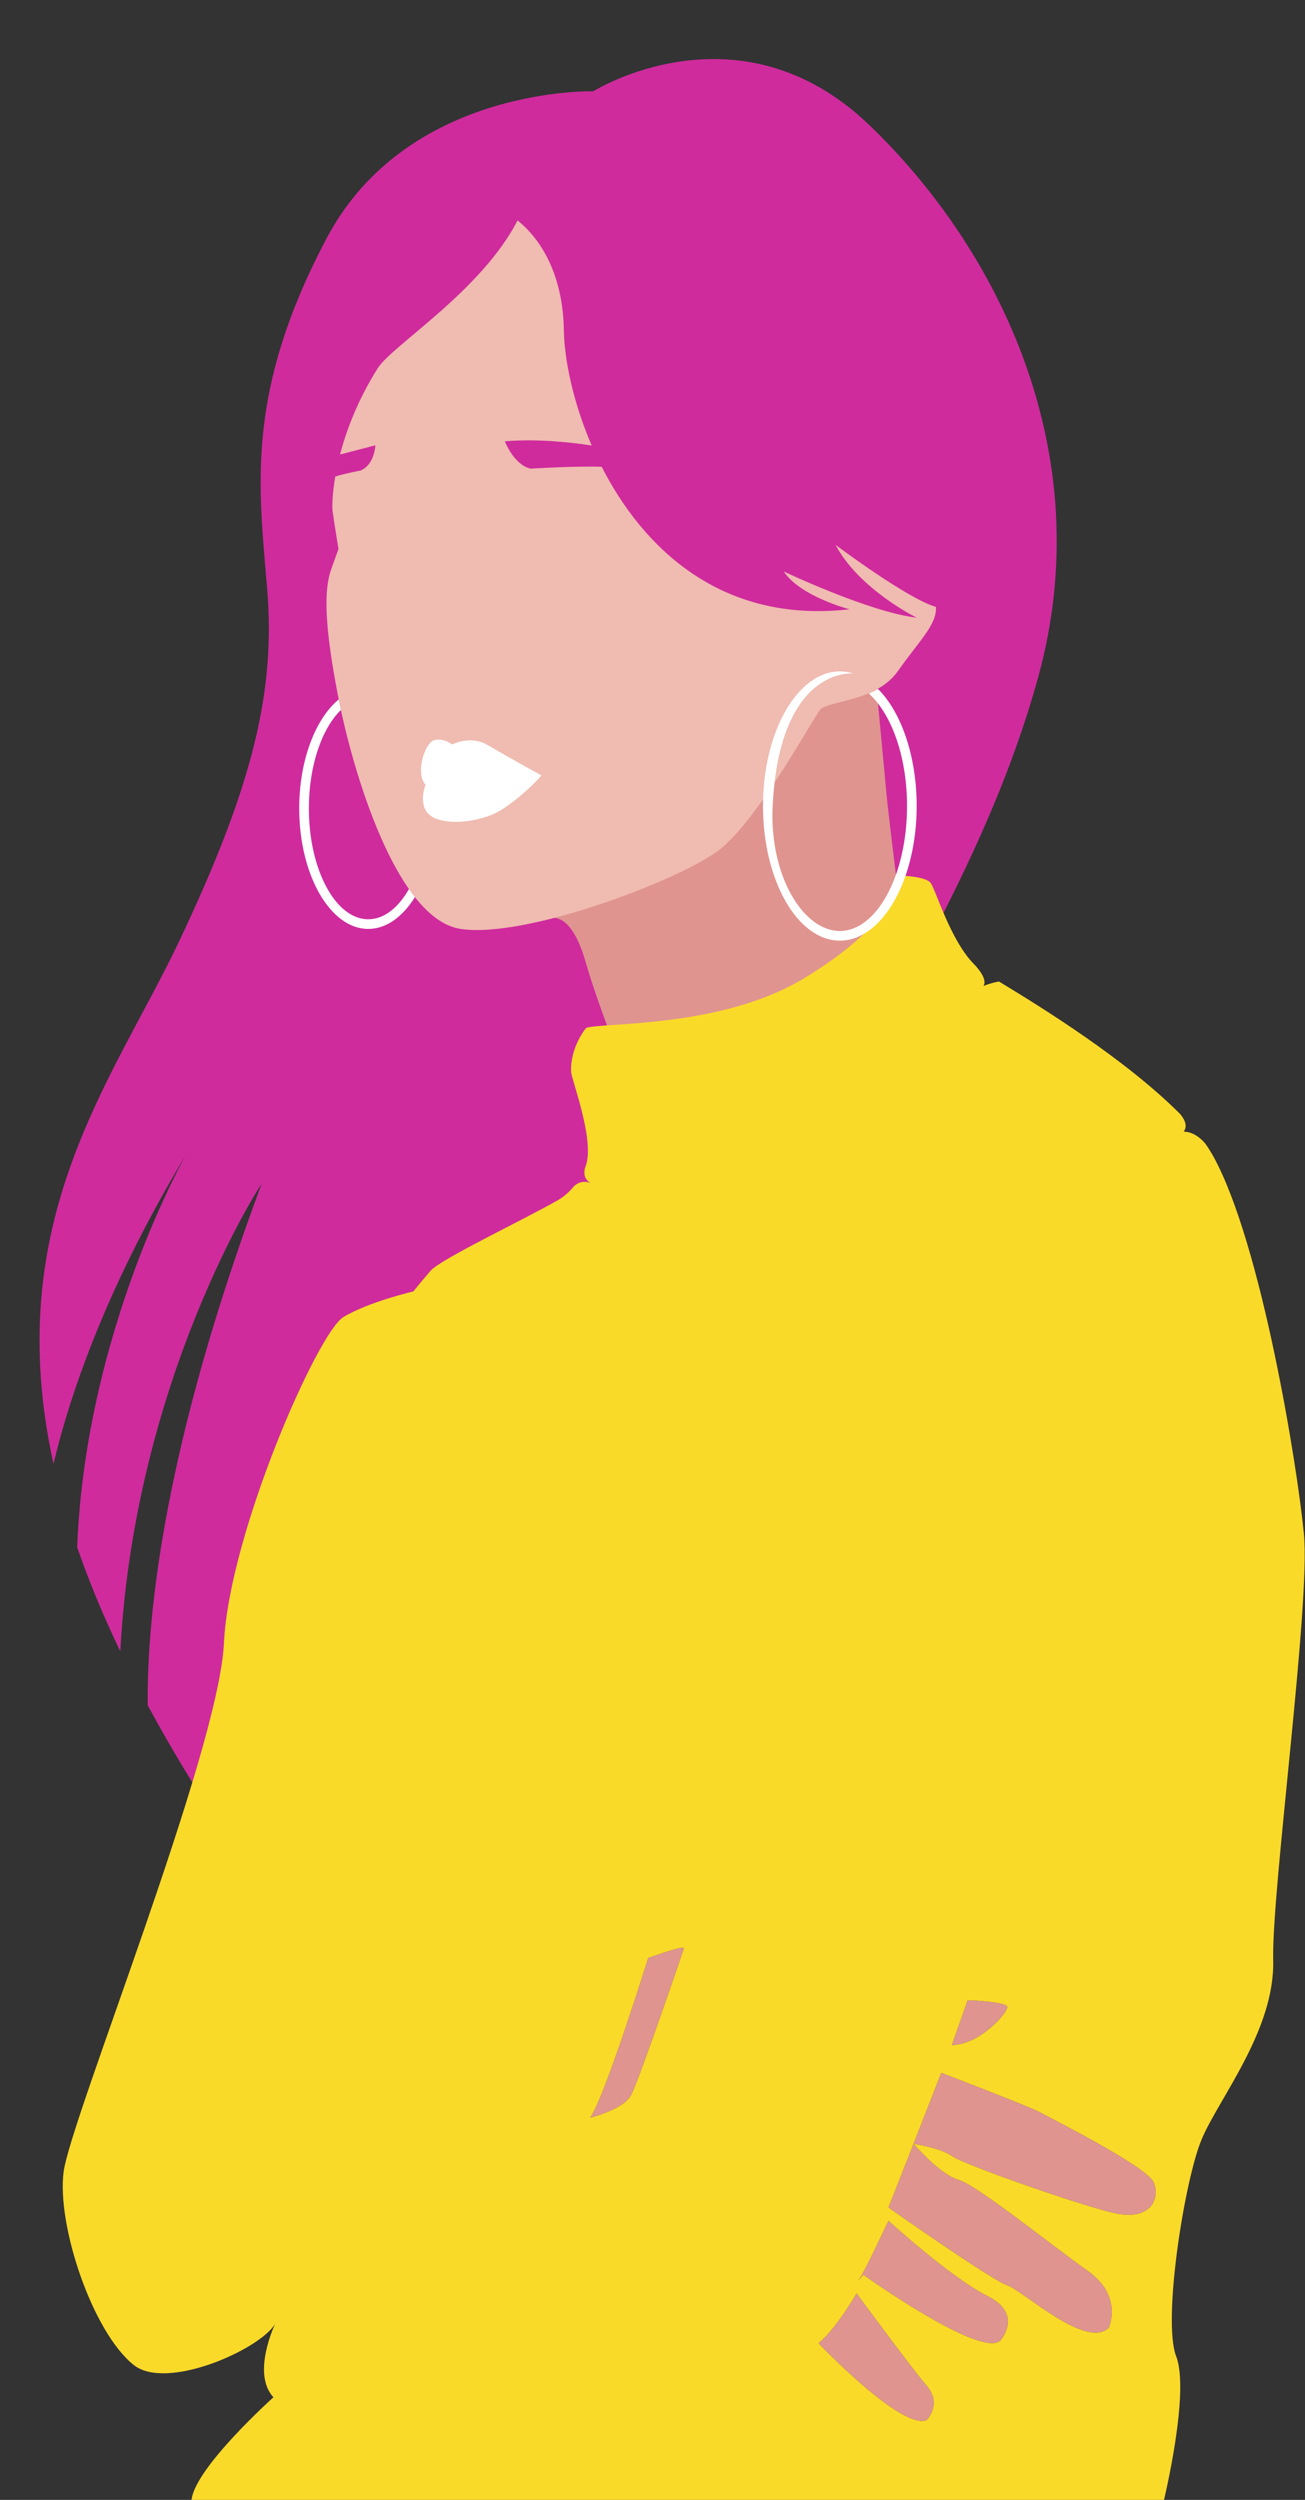 <?xml version="1.0" encoding="UTF-8"?><svg xmlns="http://www.w3.org/2000/svg" xmlns:xlink="http://www.w3.org/1999/xlink" height="512.1" preserveAspectRatio="xMidYMid meet" version="1.0" viewBox="-8.1 -12.1 267.4 512.1" width="267.4" zoomAndPan="magnify"><rect x="-8.1" y="-12.1" width="267.4" height="512.1" fill="#333333" stroke="none"/><defs><clipPath id="a"><path d="M 4 167 L 259.238 167 L 259.238 500 L 4 500 Z M 4 167"/></clipPath></defs><g><g id="change1_1"><path d="M 204.648 126.555 C 192.105 172.156 164.273 206.645 160.945 227.02 C 157.621 247.398 31.434 353.23 31.434 353.23 C 28.02 347.703 24.941 342.371 22.16 337.207 C 21.992 318.281 25.668 283.723 45.477 230.469 C 45.66 229.973 19.52 270.051 16.551 326.188 C 12.961 318.695 10.039 311.594 7.711 304.852 C 9.453 260.34 30.035 224.402 30.035 224.402 C 14.434 250.328 6.633 271.992 2.859 287.766 C -8.117 237.797 15.125 209.145 28.609 180.715 C 43.855 148.566 48.418 129.312 46.617 108.164 C 44.816 87.02 42.312 67.996 58.797 36.766 C 75.277 5.531 113.469 6.598 113.469 6.598 C 113.469 6.598 143.293 -12.113 169.988 13.484 C 196.688 39.082 217.188 80.949 204.648 126.555" fill="#cf2b9d"/></g><g id="change2_1"><path d="M 181.789 483.652 C 181.789 483.652 185.035 480.406 181.789 476.621 C 178.543 472.836 167.422 457.688 167.422 457.688 C 167.422 457.688 163.125 465.133 159.609 467.902 C 159.609 467.902 176.648 485.816 181.789 483.652 Z M 196.832 467.422 C 196.832 467.422 201.805 462.016 194.23 458.227 C 186.656 454.441 173.945 442.809 173.945 442.809 C 173.945 442.809 168.805 453.898 167.723 455.117 C 166.641 456.336 168.805 453.898 168.805 453.898 C 168.805 453.898 192.668 470.941 196.832 467.422 Z M 219.117 464.719 C 219.117 464.719 222.094 458.227 214.789 453.09 C 207.484 447.949 192.066 435.508 188.281 434.422 C 184.492 433.344 179.086 427.062 179.086 427.062 L 173.945 440.105 C 173.945 440.105 195.059 454.98 198.297 456.062 C 201.535 457.145 214.52 469.316 219.117 464.719 Z M 179.086 427.062 C 179.086 427.062 184.766 427.934 186.93 429.555 C 189.094 431.18 212.086 439.293 219.93 441.188 C 227.773 443.082 229.664 438.211 228.312 434.965 C 226.961 431.719 206.945 421.711 205.051 420.629 C 203.156 419.547 184.766 412.516 184.766 412.516 Z M 186.93 406.836 C 192.609 406.836 198.559 400.07 198.289 398.988 C 198.02 397.906 190.176 397.637 190.176 397.637 Z M 132.023 387.09 C 132.289 386.277 127.148 388.172 124.715 388.98 C 124.715 388.98 115.789 417.652 112.812 421.711 C 112.812 421.711 119.574 420.09 121.199 417.113 C 122.82 414.137 132.023 387.09 132.023 387.09 Z M 67.156 261.543 C 69.953 259.098 86.73 250.355 90.227 247.211 C 93.723 244.062 98.27 243.016 109.805 238.473 C 121.34 233.926 121.691 223.09 122.762 219.594 C 123.836 216.098 115.398 197.223 111.902 184.984 C 108.406 172.75 103.473 176.426 103.473 176.426 C 109.023 121.023 171.535 129.129 171.535 129.129 L 173.684 152.023 C 173.684 152.043 177.117 182.086 177.973 183.938 C 180.07 188.48 191.258 196.172 202.094 202.602 C 212.93 209.035 218.176 214 224.469 220.645 C 230.762 227.285 234.605 247.211 232.156 251.406 C 229.711 255.602 102.812 338.801 80.09 331.809 C 57.367 324.816 64.359 263.988 67.156 261.543" fill="#e0948f"/></g><g id="change3_1"><path d="M 175.941 125.293 C 171.781 131.234 163.465 131.234 160.195 133.016 C 159.254 133.531 147.422 155.895 139.102 162.133 C 130.781 168.375 99.285 180.258 86.215 178.18 C 73.141 176.098 64.227 146.09 61.258 130.938 C 58.285 115.785 58.285 108.652 59.773 104.496 C 61.258 100.336 61.258 100.336 61.258 100.336 C 61.258 100.336 60.66 96.852 60.055 92.676 C 59.949 91.949 59.941 89.344 60.598 85.516 C 62.867 84.816 65.762 84.297 65.762 84.297 C 68.676 83.102 68.809 79.129 68.809 79.129 L 61.578 81.004 C 62.883 76.008 65.203 69.848 69.285 63.352 C 72.238 58.645 90.469 47.586 97.949 33.062 C 100.848 35.336 107.223 41.883 107.441 55.613 C 107.539 61.492 109.297 70.254 113.145 79.172 C 109.266 78.562 102.285 77.734 95.352 78.297 C 95.352 78.297 97.141 83.07 100.602 83.902 C 100.602 83.902 109.996 83.32 115.191 83.523 C 123.656 100.109 139.645 115.715 165.973 112.711 C 165.973 112.711 155.93 110.129 152.488 104.965 C 152.488 104.965 169.988 113.285 179.746 114.434 C 179.746 114.434 167.98 108.695 163.105 99.512 C 163.105 99.512 177.836 110.578 183.668 112.219 C 183.965 115.785 180.102 119.352 175.941 125.293" fill="#f0bbb0"/></g><g clip-path="url(#a)" id="change4_1"><path d="M 219.93 441.188 C 212.086 439.293 189.094 431.18 186.93 429.555 C 184.766 427.934 179.086 427.062 179.086 427.062 C 179.086 427.062 184.492 433.344 188.281 434.422 C 192.066 435.508 207.484 447.949 214.789 453.09 C 222.094 458.227 219.117 464.719 219.117 464.719 C 214.52 469.316 201.535 457.145 198.297 456.062 C 195.059 454.98 173.945 440.105 173.945 440.105 L 179.086 427.062 L 184.766 412.516 C 184.766 412.516 203.156 419.547 205.051 420.629 C 206.945 421.711 226.961 431.719 228.312 434.965 C 229.664 438.211 227.773 443.082 219.93 441.188 Z M 196.832 467.422 C 192.668 470.941 168.805 453.898 168.805 453.898 C 168.805 453.898 168.082 454.715 167.68 455.164 C 167.285 455.609 167.398 455.48 167.68 455.164 C 167.695 455.148 167.707 455.137 167.723 455.117 C 168.805 453.898 173.945 442.809 173.945 442.809 C 173.945 442.809 186.656 454.441 194.23 458.227 C 201.805 462.016 196.832 467.422 196.832 467.422 Z M 181.789 483.652 C 176.648 485.816 159.609 467.902 159.609 467.902 C 163.125 465.133 167.422 457.688 167.422 457.688 C 167.422 457.688 178.543 472.836 181.789 476.621 C 185.035 480.406 181.789 483.652 181.789 483.652 Z M 190.176 397.637 C 190.176 397.637 198.02 397.906 198.289 398.988 C 198.559 400.07 192.609 406.836 186.93 406.836 Z M 121.199 417.113 C 119.574 420.09 112.812 421.711 112.812 421.711 C 115.789 417.652 124.715 388.98 124.715 388.98 C 127.148 388.172 132.289 386.277 132.023 387.09 C 132.023 387.09 122.82 414.137 121.199 417.113 Z M 259.074 302.094 C 257.68 287.762 250.336 242.664 240.547 224.836 C 240.066 223.965 239.52 223.094 238.922 222.23 C 236.695 219.527 234.43 219.723 234.43 219.723 C 235.348 218.547 234.578 217.133 233.73 216.121 C 222.629 204.992 205.73 194.492 196.586 188.961 C 194.637 189.32 193.41 189.883 193.41 189.883 C 194.438 188.34 191.531 185.465 191.531 185.465 C 186.637 180.57 183.637 170.156 182.586 168.758 C 181.539 167.359 175.938 167.23 175.938 167.23 C 175.961 167.391 176.891 176.094 156.547 188.367 C 139.574 198.609 115.113 197.312 112 198.473 C 112 198.473 108.719 202.348 108.922 207.434 C 108.988 209.102 114.082 222.09 111.754 227.188 C 111.508 228.227 111.559 229.535 112.992 230.293 C 112.992 230.293 111.086 229.305 109.449 230.965 C 109.445 230.969 109.441 230.973 109.438 230.977 C 108.531 232.082 107.469 233.039 106.223 233.75 C 98.883 237.945 82.188 245.812 80.09 248.258 C 77.992 250.707 76.594 252.453 76.594 252.453 C 76.594 252.453 67.504 254.551 62.262 257.699 C 57.016 260.844 38.84 302.094 37.789 324.469 C 36.742 346.84 6.328 422 4.93 432.84 C 3.531 443.676 10.77 465.508 19.262 472.34 C 25.996 477.758 45.133 469.195 48.277 463.949 C 48.277 463.949 43.383 474.09 47.93 478.98 C 47.93 478.98 31.848 493.398 31.148 500 L 230.41 500 C 230.41 500 235.746 477.934 232.902 470.594 C 230.059 463.254 234.605 434.586 238.102 426.195 C 241.598 417.809 253.133 403.824 252.781 389.488 C 252.434 375.156 260.473 316.43 259.074 302.094" fill="#fada29"/></g><g id="change5_1"><path d="M 171.797 129.031 C 171.207 129.379 170.547 129.699 169.934 129.969 L 170.172 130.191 C 174.848 134.633 177.754 143.375 177.754 153.016 C 177.754 167.129 171.574 178.613 163.984 178.613 C 156.391 178.613 149.516 167.113 150.219 153.016 C 151.648 124.215 166.805 125.859 166.805 125.859 L 166.324 125.734 C 165.555 125.539 164.77 125.441 163.984 125.441 C 155.301 125.441 148.238 137.809 148.238 153.016 C 148.238 168.219 155.301 180.59 163.984 180.59 C 172.664 180.59 179.73 168.219 179.73 153.016 C 179.73 143.035 176.695 133.902 171.797 129.031 Z M 102.844 146.746 C 102.844 146.746 96.832 143.461 91.75 140.488 C 88.246 138.441 84.543 140.41 84.543 140.41 C 84.543 140.41 83.078 139.141 81.043 139.465 C 79.008 139.793 76.902 146.238 79.094 148.664 C 79.094 148.664 77.004 153.812 81.051 155.52 C 85.098 157.23 91.215 155.633 93.629 154.367 C 96.043 153.102 100.098 149.902 102.844 146.746 Z M 76.922 171.672 C 74.402 175.719 71.043 178.191 67.355 178.191 C 59.555 178.191 53.211 167.113 53.211 153.496 C 53.211 143.656 56.523 135.145 61.305 131.176 C 61.441 131.867 61.594 132.59 61.754 133.336 C 57.855 137.129 55.188 144.738 55.188 153.496 C 55.188 166.023 60.645 176.215 67.355 176.215 C 70.582 176.215 73.52 173.855 75.699 170.016 C 76.102 170.59 76.508 171.145 76.922 171.672" fill="#fff"/></g></g></svg>